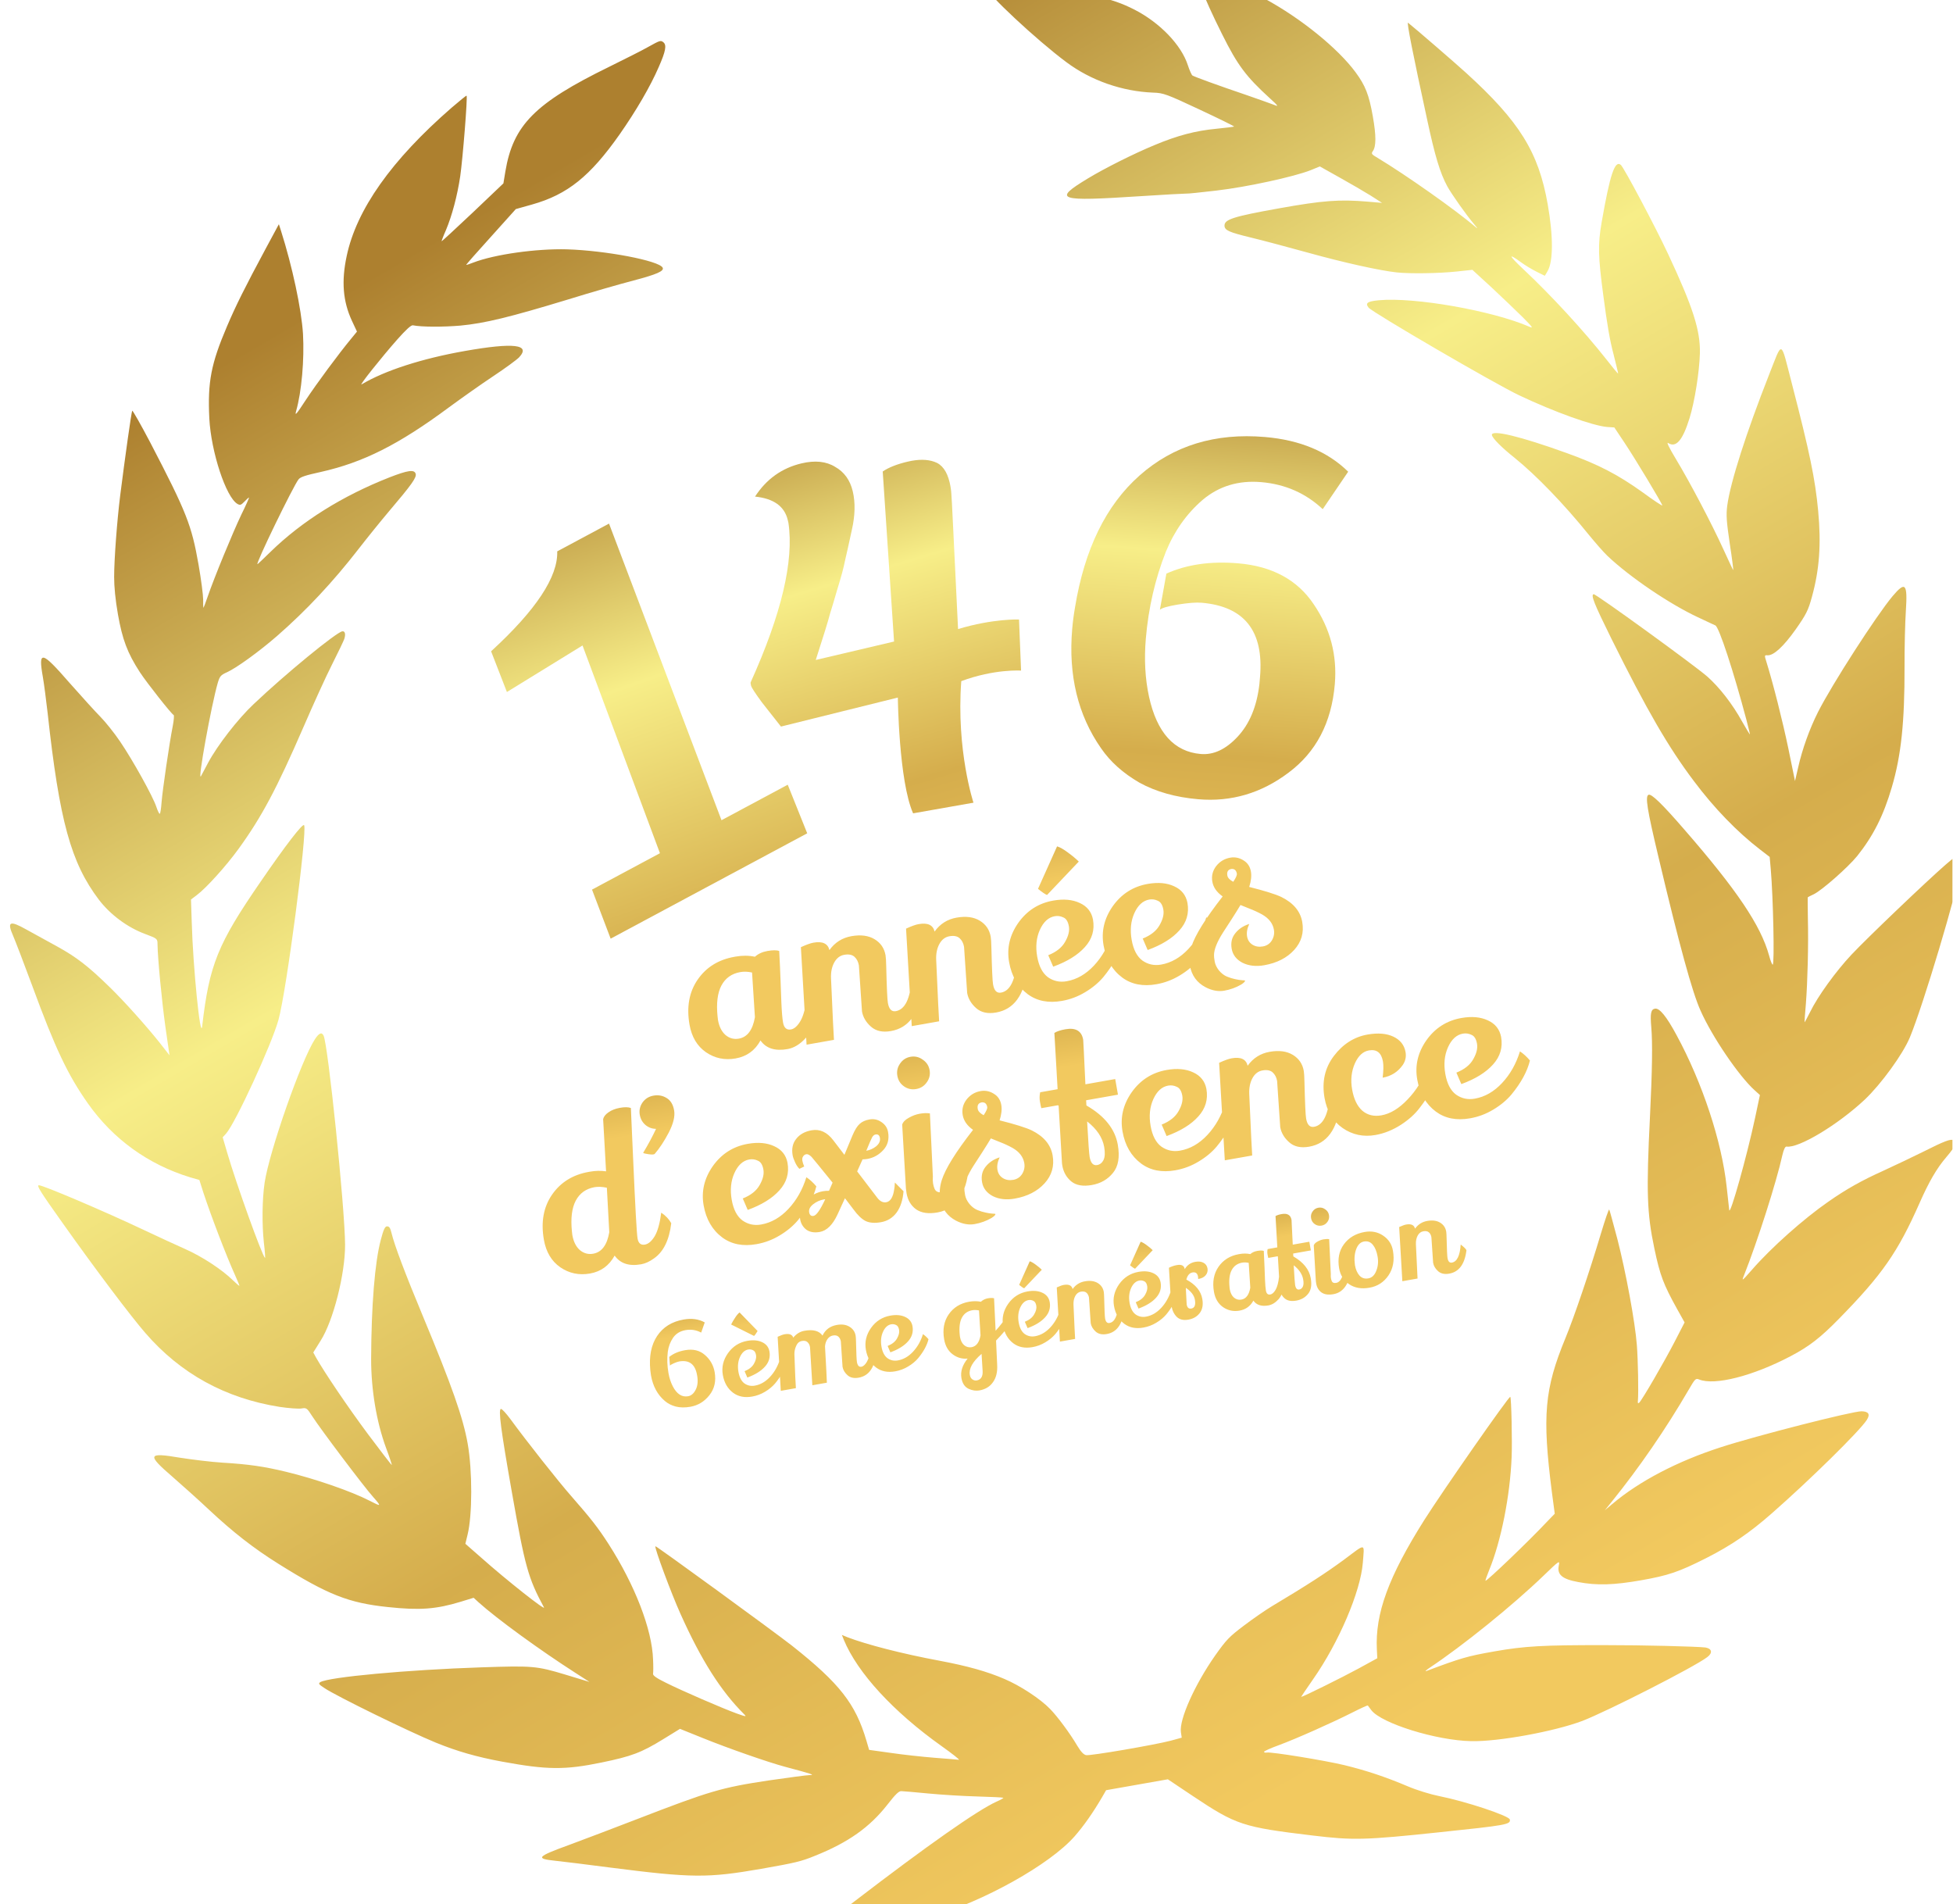 <svg width="1707" height="1664" viewBox="0 0 1707 1664" fill="none" xmlns="http://www.w3.org/2000/svg">
<g clip-path="url(#clip0_67_76)">
<g filter="url(#filter0_ii_67_76)">
<path d="M556.542 43.014C551.877 45.733 536.451 53.462 522.377 60.411C457.439 92.17 438.482 111.354 431.695 151.949L429.994 162.268L403.096 187.861C388.234 201.854 376.021 213.214 375.952 212.82C375.905 212.557 377.551 208.07 379.784 203.073C385.123 190.353 389.675 173.168 392.234 156.199C394.437 141.053 398.855 86.254 397.797 85.628C397.488 85.411 391.571 90.246 384.634 96.207C332.168 141.879 301.49 185.197 292.973 225.962C288.313 247.905 289.747 265.253 297.445 282.038L302.008 291.793L297.219 297.647C286.164 310.969 266.813 337.127 257.303 351.531C248.874 364.39 247.53 365.98 248.844 361.146C253.619 344.463 256.095 316.271 254.831 293.749C253.444 272.06 245.555 235 235.527 203.462L233.743 197.955L222.216 219.348C203.968 253.3 196.072 269.179 188.415 287.182C174.431 319.975 171.401 335.808 172.949 367.623C174.474 397.004 187.583 436.799 197.654 442.47C199.902 443.698 200.667 443.428 203.533 440.486C205.356 438.54 207.225 436.856 207.619 436.787C208.013 436.717 205.007 443.475 200.92 451.778C193.31 467.742 177.193 506.868 171.56 523.296C169.682 528.772 168.013 533.128 167.882 533.151C167.619 533.197 167.458 529.976 167.574 526.029C167.582 522.237 165.808 508.334 163.516 495.335C157.45 460.932 153.226 450.033 121.281 388.648C112.934 372.79 105.869 360.361 105.567 360.956C104.833 362.168 99.305 401.458 95.06 434.971C92.308 456.984 89.754 490.875 89.767 506.308C89.735 514.572 90.854 526.289 93.076 538.895C96.943 560.823 101.328 572.641 112.294 589.527C118.587 599.113 140.195 626.443 141.755 626.845C142.326 627.015 141.994 631.27 141.012 636.453C137.936 652.024 132.068 692.457 131.224 703.031C130.837 708.514 130.157 713.102 129.632 713.195C129.107 713.288 127.833 710.669 126.682 707.216C123.725 698.125 105.888 666.069 94.93 649.994C89.617 642.13 81.833 632.536 77.717 628.388C73.6 624.24 61.507 610.938 50.85 598.872C26.23 570.584 23.288 570.02 27.478 593.786C28.497 599.564 30.295 613.598 31.606 624.875C41.966 719.717 52.017 755.989 76.389 788.247C86.421 801.371 101.388 812.542 117.027 818.314C127.609 822.27 127.632 822.401 127.677 827.267C127.861 839.826 131.432 876.97 134.58 899.432L138.145 924.256L129.581 913.311C118.268 899.059 98.197 876.603 85.632 864.467C67.313 846.576 56.802 838.411 40.012 829.186C30.868 824.164 18.727 817.505 13.174 814.422C-1.701 806.078 -4.057 807.306 1.587 820.121C3.425 824.4 10.93 843.927 18.172 863.5C38.239 918.179 49.242 941.422 66.926 966.465C88.942 997.649 119.641 1019.72 156.134 1030.89L164.267 1033.24L167.633 1043.89C174.651 1065.26 187.661 1099.11 195.452 1116.42C197.668 1121.31 199.351 1125.49 199.243 1125.64C199.027 1125.95 196.463 1123.69 193.52 1120.83C184.029 1111.53 166.583 1100.12 152.186 1093.73C144.548 1090.33 128.345 1082.9 116.08 1077.08C81.07 1060.5 26.621 1037.34 23.863 1037.83C21.894 1038.17 25.631 1044.01 44.535 1070.6C73.37 1111.28 104.291 1152.27 117.033 1166.94C147.815 1202.54 187.08 1224.05 234.433 1231.54C242.358 1232.71 251.001 1233.36 253.496 1232.92C257.829 1232.15 258.292 1232.48 262.964 1239.78C270.061 1250.84 307.885 1301.04 316.148 1310.28C323.592 1318.71 323.353 1318.89 313.22 1313.64C296.986 1305.26 265.559 1294.42 239.963 1288.24C220.871 1283.62 207.393 1281.66 184.539 1280.28C174.822 1279.69 158.077 1277.63 147.496 1275.98C118.888 1271.14 118.161 1273.16 140.99 1292.83C149.478 1300.27 163.935 1313.15 172.87 1321.6C193.945 1341.3 211.832 1355.21 233.441 1368.73C276.66 1395.77 294.701 1402.88 328.91 1406.46C357.062 1409.48 371.213 1408.34 392.547 1401.87L403.978 1398.36L408.18 1402.23C424.274 1416.72 461.398 1443.75 493.001 1464.04L505.219 1471.9L483.478 1465.31C459.033 1457.98 455.457 1457.66 410.906 1459.15C345.624 1461.32 277.422 1467.66 269.945 1472.09C268.137 1473.36 268.516 1473.97 273.567 1477.28C284.464 1484.56 347.578 1515.4 370.926 1524.96C389.454 1532.52 406.709 1537.47 428.821 1541.56C468.281 1548.82 483.736 1548.94 515.745 1542.34C542.13 1536.88 550.518 1533.78 570.177 1521.64L584.344 1512.92L604.455 1521.02C626.328 1529.89 661.385 1542.12 676.021 1546.03C699.886 1552.39 702.613 1553.26 697.615 1553.33C695.051 1553.38 679.047 1555.52 662.147 1557.96C620.206 1564.27 610.566 1567.19 546.046 1592.1C526.913 1599.54 500.504 1609.48 487.419 1614.36C459.303 1624.59 457.72 1626.36 475.098 1628.17C481.022 1628.75 503.034 1631.51 523.819 1634.2C595.015 1643.31 608.563 1643.36 655.2 1635.27C685.138 1629.99 690.213 1628.83 702.332 1623.85C731.422 1612.22 750.193 1598.89 765.658 1579.11C772.503 1570.32 775.608 1567.2 777.802 1567.35C779.292 1567.36 790.021 1568.31 801.452 1569.41C812.883 1570.51 832.184 1571.71 844.288 1572.01C856.259 1572.34 866.501 1572.83 866.964 1573.16C867.273 1573.37 864.701 1574.91 861.055 1576.5C844.379 1584.04 800.889 1614.59 737.316 1663.31C701.296 1690.91 690.489 1700.27 692.976 1701.32C697.51 1703.22 764.67 1688.67 802.773 1677.49C849.774 1663.79 907.583 1631.52 929.229 1606.86C937.232 1597.73 945.236 1586.3 953.046 1573.01L956.778 1566.53L983.696 1561.78L1010.75 1557.01L1032.69 1571.69C1070.59 1596.96 1076.2 1598.81 1137.47 1606.15C1172.61 1610.38 1182.86 1610.2 1248.12 1603.29C1306.75 1597.15 1310.42 1596.51 1309.66 1592.17C1309.08 1588.89 1270.97 1576.25 1247.82 1571.66C1240.53 1570.24 1228.22 1566.46 1220.61 1563.2C1200.71 1554.79 1184.46 1549.4 1165.21 1544.67C1147.68 1540.45 1101.27 1532.93 1097.33 1533.62C1096.02 1533.85 1094.9 1533.64 1094.78 1532.99C1094.69 1532.46 1100.45 1529.82 1107.71 1527.19C1123.08 1521.5 1154.35 1507.59 1172.37 1498.46C1179.33 1494.93 1185.22 1492.26 1185.53 1492.48C1185.71 1492.72 1187.1 1494.5 1188.55 1496.55C1197.36 1508.13 1245.35 1523.09 1275.92 1523.66C1299.7 1524.2 1348.61 1515.17 1372.99 1506C1394.92 1497.53 1471.08 1458.78 1482.29 1450.17C1487.19 1446.46 1486.25 1442.7 1480.55 1441.81C1473.35 1440.92 1425.75 1439.7 1392.45 1439.75C1338.28 1439.69 1322.59 1440.56 1295.94 1445.26C1272.43 1449.4 1266.77 1451.08 1236.93 1462.29C1235.03 1463.04 1236.29 1461.73 1239.56 1459.53C1268.4 1440.36 1312.03 1405.19 1339.33 1378.85C1352.87 1365.76 1353.37 1365.54 1352.51 1369.89C1350.7 1378.06 1355.19 1382.01 1369.46 1384.63C1385.71 1387.73 1400.66 1387.26 1424.42 1383.07C1448.19 1378.88 1457.39 1375.76 1481.26 1363.7C1503.01 1352.69 1519.33 1341.56 1538.78 1324.45C1571.27 1295.98 1615.36 1252.73 1621.63 1242.96C1624.82 1238.06 1623.29 1235.49 1617.04 1235.38C1609.04 1235.3 1524.82 1256.78 1493.96 1266.83C1456.18 1279.04 1422.82 1296.43 1399.14 1316.45L1392.66 1321.92L1398.77 1314.34C1422.89 1284.5 1446.05 1250.77 1466 1216.52C1471.61 1206.86 1472.07 1206.38 1475.13 1207.6C1488.68 1213.06 1521.99 1204.61 1554.95 1187.29C1571.31 1178.72 1581.19 1171.02 1597.36 1154.5C1635.23 1115.87 1648.83 1096.27 1667.89 1053.11C1675.92 1034.91 1682.87 1022.85 1691.3 1013.1C1699.15 1003.87 1700.89 999.905 1697.65 998.444C1694.86 997.177 1689.53 999.2 1670.5 1008.78C1661.67 1013.18 1646.17 1020.52 1636.15 1025.13C1617.47 1033.57 1603.9 1041.11 1588.11 1052.15C1566.4 1067.21 1538.31 1092.2 1521.53 1111.41C1512.4 1121.82 1512.16 1122 1514.32 1116.61C1525.86 1087.63 1542.71 1034.97 1547.82 1011.73C1548.95 1006.66 1550.35 1003.84 1551.47 1004.05C1561.92 1005.72 1596.21 985.192 1620.03 962.85C1634.17 949.39 1653.15 923.432 1659.33 908.534C1671.01 880.344 1700.57 781.576 1704.72 756.745C1706.63 745.306 1704.64 745.522 1690.42 757.778C1673.87 772.203 1622.99 820.71 1608.27 836.302C1594.71 850.743 1578.8 872.638 1572.05 886.556C1569.45 891.753 1567.29 895.653 1567.24 895.391C1567.17 894.997 1567.65 887.737 1568.43 879.071C1569.89 859.723 1570.74 828.434 1570.16 804.436C1570.02 794.441 1569.92 786.2 1570.06 786.177C1570.16 786.022 1572.52 784.795 1575.4 783.474C1582.62 779.899 1605.12 760.091 1613.25 750.128C1627.23 732.636 1636.27 714.795 1643.53 689.956C1651.67 662.391 1654.77 633.142 1654.64 584.829C1654.57 567.513 1655.15 545.477 1655.79 536.023C1657.36 511.917 1655.47 509.677 1644.16 523.045C1629.74 540.345 1591.26 600.067 1579.01 624.295C1571.59 639.008 1565.25 656.779 1561.75 672.288L1558.91 684.569L1553.1 656.214C1547.91 631.404 1539.87 599.651 1533.91 580.394C1532.1 574.756 1532.18 574.47 1534.79 574.687C1540.15 575.097 1548.88 567.058 1559.61 551.897C1568.7 538.923 1570.51 535.354 1573.71 523.553C1580.24 499.927 1581.87 477.706 1579.16 448.532C1576.51 420.433 1571.85 397.832 1556.13 337.106C1546.01 298.138 1548.32 298.949 1536.05 329.951C1516.42 379.851 1502.51 423.056 1499.68 443.864C1498.66 451.897 1498.97 457.527 1501.87 477.053C1503.88 489.968 1505.18 500.434 1504.88 500.217C1504.57 500.001 1500.83 491.86 1496.44 482.343C1486.48 460.406 1467.31 423.847 1454.88 403.292C1448.56 392.764 1446.39 388.137 1448.07 389.195C1454.92 393.537 1460.67 386.973 1466.72 367.494C1471.2 353.028 1475.32 327.254 1475.78 310.656C1476.21 290.814 1469.82 270.685 1448.07 224.153C1436.98 200.386 1409.42 148.517 1406.7 146.153C1401.44 141.665 1397.2 154.462 1389.86 196.51C1386.59 215.633 1386.73 225.628 1391.42 260.679C1394.59 284.762 1397.05 299.492 1400.21 311.256C1402.51 320.463 1404.4 328.117 1404.31 328.403C1404.1 328.712 1399.62 323.274 1394.36 316.484C1374.3 291.047 1345.67 259.947 1321.34 237.158C1308.51 225.069 1307.68 222.643 1319.49 231.257C1322.91 233.768 1328.97 237.437 1332.98 239.438L1340.25 243.031L1342.64 238.953C1347.65 230.488 1347.68 208.414 1342.75 180.445C1334.72 134.882 1318.09 108.163 1271.48 65.745C1262.29 57.348 1225.71 25.752 1220.7 21.897C1219.29 20.793 1225.1 49.959 1237.36 106.421C1244.26 138.646 1248.74 153.291 1254.96 164.785C1258.76 171.698 1271.58 189.882 1278.4 197.884C1280.95 200.82 1281.86 202.148 1280.45 201.044C1263.03 185.972 1218.22 154.476 1193.99 139.929C1188.85 136.908 1188.34 136.321 1189.86 134.158C1192.91 129.965 1192.86 120.495 1189.92 103.819C1186.57 84.78 1183.4 76.808 1174.85 65.183C1159.38 44.218 1127.15 18.084 1095.71 1.018C1077 -9.087 1041.15 -24.293 1037.34 -23.621C1033.4 -22.927 1040.92 -2.589 1058.27 32.124C1071.68 59.005 1079.11 68.931 1099.77 87.764C1107.02 94.338 1107.75 95.428 1104.23 93.882C1101.9 92.94 1090.92 89.053 1079.82 85.19C1054.61 76.636 1034.07 69.156 1032.24 67.99C1031.47 67.449 1029.68 63.432 1028.21 58.953C1022.52 41.272 1003.79 21.829 981.61 10.441C960.773 -0.237 942.236 -4.008 875.396 -11.448C854.132 -13.791 850.518 -13.56 851.189 -9.752C852.208 -3.975 895.818 36.805 921.999 56.288C943.523 72.396 970.926 81.915 998.052 82.954C1006.76 83.179 1009.95 84.377 1038.28 97.658C1055.1 105.523 1068.89 112.299 1068.67 112.608C1068.43 112.785 1061.43 113.75 1053.17 114.529C1034.93 116.256 1019.27 120.371 999.096 128.802C980.797 136.362 955.554 149.071 940.993 157.867C909.802 176.77 913.98 178.2 987.064 173.437C1007.68 172.103 1025.51 171.125 1026.61 171.202C1027.73 171.411 1039.69 170.115 1053.09 168.564C1080.15 165.417 1121.08 156.44 1135.39 150.803L1143.6 147.46L1160.87 157.14C1170.33 162.378 1182.56 169.563 1188.03 172.932L1197.95 179.305L1185.58 178.238C1160.7 176.125 1146.27 177.182 1107.42 184.166C1068.18 191.22 1060.1 193.729 1060.26 199.252C1060.43 203.284 1064.1 204.937 1083.48 209.644C1093.24 211.985 1115.54 217.936 1133.19 222.812C1164.8 231.591 1195.79 238.446 1210.97 240.101C1222.56 241.307 1247.68 240.94 1263.1 239.305L1276.91 237.816L1293.87 253.374C1303.12 262.034 1315.33 273.691 1320.9 279.206C1329.64 288.09 1330.51 289.156 1326.7 287.526C1294.3 273.472 1226.26 261.506 1195.22 264.406C1185.1 265.377 1183.06 266.821 1186.21 270.869C1189.67 275.133 1296.66 337.502 1317.77 347.453C1348.07 361.878 1382.47 374.225 1394.82 375.162L1400.98 375.564L1409.63 388.526C1418.44 401.596 1442.55 441.616 1442.92 443.717C1443.04 444.374 1435.23 439.252 1425.74 432.26C1403.89 416.617 1387.06 407.94 1359.59 398.027C1318.81 383.284 1293.08 377.125 1293.99 382.246C1294.47 385.003 1302.55 393.192 1313.88 402.16C1332.83 417.503 1357 442.485 1379 469.745C1384.53 476.489 1391.66 484.708 1395.07 487.898C1414.58 506.392 1449.32 529.915 1473.96 541.412C1481.2 544.873 1488.12 547.987 1489.31 548.589C1492.54 550.05 1505.18 588.709 1516.45 631.13C1518.18 637.865 1519.59 643.573 1519.51 643.859C1519.4 644.013 1516.37 639.131 1512.83 632.852C1504.26 617.302 1492.88 602.656 1482.14 593.178C1470.93 583.375 1384.92 520.962 1382.95 521.31C1380.19 521.796 1383.34 529.636 1398.29 559.9C1429.37 622.521 1448.24 655.072 1470.5 684.587C1488.22 708.271 1508.4 729.082 1528.45 744.501L1536.76 750.89L1537.73 761.819C1539.82 785.956 1541.12 844.758 1539.41 845.059C1538.89 845.151 1537.45 841.614 1536.25 837.087C1529.05 810.872 1508.13 779.765 1461.95 726.712C1442.74 704.511 1433.45 695.589 1430.92 696.577C1427.75 697.812 1429.66 709.39 1439.56 750.969C1457.61 827.259 1469.08 869.24 1476.37 885.283C1486.5 908.139 1510.06 942.707 1523.72 954.92L1528.23 958.999L1523.95 979.25C1516.98 1011.89 1502.28 1064.44 1501.42 1059.58C1501.28 1058.79 1500.34 1049.62 1499.17 1039.13C1494.92 999.667 1478.02 948.356 1455.36 906.59C1446.5 890.145 1440.47 882.814 1436.53 883.509C1432.98 884.134 1432.23 887.517 1433.28 899.651C1434.48 913.384 1434.12 937.413 1432.15 977.7C1428.87 1043.54 1429.44 1062.12 1436 1093.19C1440.93 1116.55 1443.79 1124.31 1456.07 1146.38L1462.4 1157.71L1453.73 1174.54C1444.75 1191.97 1425.12 1225.76 1422.66 1227.95C1421.6 1228.81 1421.35 1228.18 1421.61 1225.83C1422.21 1219.23 1421.73 1191.15 1420.68 1177.53C1419.15 1157.35 1410.98 1113.3 1403.67 1084.94C1400.08 1071.49 1396.93 1059.73 1396.55 1059.12C1396.15 1058.38 1392.95 1067.88 1389.27 1080.03C1379.32 1113.47 1365.67 1153.52 1358.36 1171.19C1339.86 1216.01 1337.85 1239.11 1346.43 1306.24L1348.91 1324.9L1341.81 1332.24C1326.31 1348.78 1290.4 1383.14 1288.43 1383.49C1288.04 1383.56 1289.47 1379.38 1291.55 1374.27C1301.98 1349.01 1309.88 1309.3 1311.22 1275.49C1311.82 1261.98 1310.98 1223.41 1310.05 1222.76C1308.95 1221.87 1251.02 1304.92 1234.71 1330.68C1203.61 1380.03 1191.81 1412.17 1193.44 1443.7L1193.82 1451.21L1177.03 1460.4C1163.44 1467.81 1129.45 1484.63 1127.35 1485C1127.08 1485.05 1131.69 1478.14 1137.64 1469.65C1160.13 1437.52 1179.12 1393.15 1181.16 1367.88C1182.48 1350.04 1184.44 1350.38 1164.45 1365.27C1148.62 1376.86 1133.57 1386.7 1101.48 1405.89C1096.1 1409.14 1085.23 1416.61 1077.35 1422.6C1064.44 1432.33 1061.92 1434.94 1052.06 1448.86C1034.11 1474.5 1020.62 1504.77 1022.15 1515.74L1022.88 1520.62L1013.32 1523.25C998.824 1527.03 942.972 1536.6 939.326 1535.89C937.086 1535.47 934.739 1532.91 931.488 1527.53C925.295 1516.97 914.283 1502.13 907.842 1495.55C899.231 1486.64 881.63 1475.12 867.875 1469.29C852.93 1462.85 835.83 1458.01 811.323 1453.4C778.429 1447.29 747.071 1439.14 730.659 1432.83L725.84 1430.83L727.546 1435.14C739.545 1464.02 770.706 1497.93 812.966 1527.98C822.411 1534.71 829.169 1540.02 828.072 1539.94C826.821 1539.75 817.213 1539.01 806.639 1538.17C796.065 1537.32 778.949 1535.47 768.522 1533.92L749.646 1531.29L747.268 1523.18C737.826 1491.14 723.98 1473.27 682.284 1440.27C667.355 1428.55 563.265 1352.68 562.832 1353.3C561.836 1354.55 576.768 1394.7 584.759 1412.39C602.851 1452.79 620.094 1479.94 640.451 1500.18C642.753 1502.48 641.918 1502.36 633.824 1499.45C621.529 1494.99 586.357 1479.8 571.953 1472.59C563.65 1468.5 560.407 1466.23 560.808 1464.67C561.017 1463.55 561.095 1457.85 560.802 1452.35C559.964 1426.1 545.001 1387.31 521.865 1351.31C512.545 1336.84 506.444 1329.12 489.315 1309.53C478.149 1296.88 450.085 1261.34 436.162 1242.27C432.432 1237.24 428.733 1233.16 427.814 1233.32C425.45 1233.73 427.788 1251.6 437.281 1305.44C448.881 1371.22 451.559 1381.04 465.435 1406.75C467.42 1410.33 432.991 1383.23 410.51 1363.23L396.74 1351.17L398.703 1343.11C402.884 1326.12 402.959 1287.39 398.791 1263.75C394.786 1241.04 384.988 1213.11 359.647 1152.32C344.151 1115.12 334.754 1090.24 332.199 1079.59C331.149 1075.17 330.215 1073.71 328.33 1073.77C326.554 1073.68 325.155 1076.5 322.829 1085.57C317.598 1105.04 314.557 1143.08 314.38 1189.69C314.369 1216.5 319.061 1244.64 327.384 1267.27C330.419 1275.27 332.565 1282.07 332.48 1282.35C332.24 1282.53 322.943 1270.49 311.776 1255.54C293.86 1231.48 273.875 1201.84 266.231 1188.43L263.821 1183.98L270.257 1173.64C281.296 1156.39 291.76 1115.15 291.609 1089.72C291.413 1057.13 276.68 914.451 272.796 907.013C271.144 903.784 268.873 904.726 265.242 910.24C253.206 928.745 225.389 1008.25 221.284 1035.65C219.119 1050.24 218.908 1072.08 220.636 1088.02C221.561 1095.57 221.947 1101.6 221.638 1101.38C219.143 1099.52 196.861 1037.65 188.709 1009.84L184.632 995.94L187.583 992.712C195.826 983.406 227.364 915.024 233.407 893.243C240.447 867.902 258.671 728.622 255.814 723.168C254.656 721.206 239.453 740.946 218.023 772.209C180.176 827.082 172.936 845.146 166.711 898.911C165.165 911.64 158.686 847.253 157.594 808.047L156.925 788.127L161.822 784.42C170.204 778.204 187.755 758.727 198.532 743.829C218.679 716.042 231.906 691.235 255.486 636.847C263.661 617.941 274.678 593.659 280.102 582.954C285.525 572.25 290.362 562.055 290.895 560.472C292.325 556.293 291.529 553.319 289.166 553.736C283.782 554.686 239.535 590.919 211.703 617.354C197.883 630.351 180.015 653.404 171.872 668.65C169.438 673.276 166.572 678.52 165.668 680.304C162.369 686.166 174.582 618.755 180.378 598.643C182.101 593.059 182.858 591.977 188.381 589.514C196.414 585.932 216.598 571.406 232.318 557.667C257.779 535.442 281.023 510.629 303.527 481.613C310.804 472.207 322.809 457.363 330.202 448.613C349.823 425.522 354.389 419.166 353.285 415.976C352.065 412.129 346.396 412.994 330.43 419.193C289.283 435.385 253.912 457.462 226.304 484.399C220.418 490.175 215.311 495.002 215.049 495.048C212.948 495.419 246.432 426.558 250.983 420.882C252.651 418.827 257.131 417.36 270.038 414.543C307.554 406.168 338.513 390.555 382.574 357.874C393.481 349.858 410.815 337.595 421.119 330.769C431.424 323.942 441.613 316.459 443.675 314.336C454.266 302.991 439.058 301.205 396.252 308.752C358.829 315.351 326.419 325.805 306.08 337.92C303.377 339.48 323.223 314.589 337.213 298.719C344.891 290.054 349.325 286.022 350.862 286.293C358.308 287.823 377.401 287.841 392.339 286.561C413.78 284.541 435.454 279.23 486.472 263.735C506.624 257.474 532.4 250.086 543.793 247.129C564.107 241.787 570.765 238.853 569.159 235.887C565.924 229.823 519.543 220.942 485.513 219.903C458.85 219.188 422.378 224.265 403.616 231.5C400.449 232.735 397.761 233.616 397.475 233.531C397.297 233.291 406.992 222.24 419.012 209.018L440.859 184.722L455.048 180.731C486.006 172.023 505.804 156.076 531.568 119.446C546.061 98.748 558.53 77.324 565.739 60.618C571.835 46.817 572.793 41.503 569.92 39.031C567.534 37.015 566.9 37.262 556.542 43.014Z" fill="url(#paint0_linear_67_76)"/>
</g>
<path d="M688.322 916.84C677.45 918.757 669.574 916.246 664.695 909.308C659.904 918.073 652.664 923.31 642.973 925.019C633.401 926.707 624.733 924.884 616.969 919.551C609.323 914.198 604.562 906.203 602.687 895.567C599.957 880.086 602.33 866.934 609.804 856.112C617.278 845.289 627.988 838.649 641.933 836.19C642.287 836.127 642.642 836.065 642.996 836.002C648.905 834.961 654.518 835.006 659.836 836.14C662.672 833.569 666.336 831.887 670.827 831.095C675.436 830.282 678.849 830.29 681.066 831.117C681.545 840.05 681.943 848.875 682.262 857.592C682.559 866.191 682.784 872.305 682.937 875.933C683.29 884.157 683.78 890.041 684.405 893.587C685.238 898.314 687.546 900.344 691.327 899.677C694.282 899.156 697.07 896.654 699.691 892.171C702.292 887.569 704.082 880.795 705.064 871.849C709.033 874.317 712.001 877.328 713.967 880.88C712.52 892.711 709.307 901.442 704.329 907.072C699.33 912.584 693.995 915.84 688.322 916.84ZM647.03 849.548C639.466 850.881 633.95 854.839 630.48 861.422C627.108 867.865 626.008 876.833 627.181 888.324C627.251 889.408 627.369 890.423 627.535 891.368C628.557 897.159 630.728 901.528 634.051 904.476C637.491 907.403 641.398 908.481 645.77 907.71C653.215 906.397 657.901 900.149 659.829 888.964L657.332 849.925C653.654 849.111 650.22 848.985 647.03 849.548ZM753.418 883.977L750.702 843.696C750.139 840.506 748.843 837.993 746.814 836.157C744.784 834.322 741.819 833.748 737.919 834.435C734.138 835.102 731.19 837.389 729.076 841.295C727.06 845.063 726.145 849.55 726.332 854.756C727.787 887.887 728.647 905.891 728.91 908.769L704.98 912.989L700.007 827.778C704.742 825.602 708.409 824.286 711.009 823.827C718.926 822.431 723.573 824.597 724.949 830.325C729.739 823.632 736.152 819.576 744.188 818.16C752.343 816.722 759.078 817.605 764.396 820.811C769.713 824.016 772.914 828.691 773.997 834.837C774.289 836.491 774.487 839.685 774.59 844.419C775.04 862.861 775.525 873.56 776.046 876.514C777.004 881.95 779.315 884.345 782.979 883.699C791.015 882.282 795.621 872.819 796.798 855.308C801.567 858.854 804.583 861.795 805.848 864.131C803.252 886.034 794.214 898.351 778.732 901.081C771.405 902.373 765.573 901.086 761.236 897.22C756.899 893.355 754.293 888.94 753.418 883.977ZM845.339 867.768L842.624 827.488C842.061 824.297 840.765 821.784 838.735 819.949C836.706 818.113 833.741 817.539 829.841 818.227C826.06 818.894 823.112 821.18 820.998 825.087C818.982 828.854 818.067 833.341 818.254 838.548C819.709 871.679 820.569 889.683 820.832 892.561L796.901 896.78L791.929 811.569C796.663 809.394 800.33 808.077 802.93 807.619C810.848 806.223 815.495 808.389 816.87 814.117C821.661 807.423 828.074 803.368 836.11 801.951C844.264 800.513 851 801.397 856.318 804.603C861.635 807.808 864.835 812.483 865.919 818.628C866.211 820.283 866.408 823.477 866.512 828.211C866.961 846.653 867.446 857.351 867.967 860.306C868.926 865.742 871.237 868.137 874.9 867.491C882.936 866.074 887.543 856.61 888.72 839.1C893.488 842.646 896.505 845.587 897.77 847.923C895.174 869.826 886.135 882.143 870.654 884.872C863.327 886.164 857.495 884.878 853.158 881.012C848.821 877.146 846.215 872.732 845.339 867.768ZM907.262 776.794L923.93 739.675C926.502 740.44 929.686 742.255 933.481 745.12C937.255 747.866 940.397 750.48 942.906 752.962L915.155 782.165C913.591 781.587 910.96 779.797 907.262 776.794ZM916.211 834.801C923.267 831.973 928.183 828.06 930.957 823.062C933.849 818.043 934.941 813.525 934.233 809.507C933.504 805.371 931.891 802.792 929.396 801.77C926.998 800.608 924.499 800.257 921.899 800.715C916.344 801.695 911.992 805.691 908.842 812.705C905.79 819.579 905.024 827.33 906.545 835.957C908.045 844.466 911.18 850.493 915.948 854.039C920.813 857.446 926.26 858.618 932.287 857.555C941.15 855.992 949.117 851.419 956.188 843.836C963.258 836.253 968.459 827.05 971.79 816.227C974.828 818.251 977.733 820.907 980.506 824.195C978.169 833.746 972.788 843.651 964.361 853.91C960.127 858.921 954.812 863.331 948.416 867.14C942.138 870.928 935.395 873.457 928.186 874.728C916.369 876.812 906.397 874.854 898.272 868.853C889.57 862.346 884.145 853.006 881.999 840.833C879.853 828.661 882.527 817.223 890.022 806.519C897.636 795.794 907.824 789.306 920.587 787.056C929.686 785.451 937.427 786.158 943.808 789.176C950.168 792.075 954.001 796.883 955.307 803.598C956.911 812.698 954.55 820.73 948.224 827.694C942.015 834.638 932.786 840.347 920.537 844.822L916.211 834.801ZM998.785 820.241C1005.84 817.413 1010.76 813.5 1013.53 808.502C1016.42 803.483 1017.52 798.965 1016.81 794.947C1016.08 790.811 1014.46 788.232 1011.97 787.21C1009.57 786.048 1007.07 785.697 1004.47 786.155C998.918 787.135 994.566 791.131 991.416 798.145C988.364 805.019 987.598 812.77 989.119 821.397C990.619 829.906 993.754 835.933 998.522 839.479C1003.39 842.886 1008.83 844.058 1014.86 842.995C1023.72 841.432 1031.69 836.859 1038.76 829.276C1045.83 821.693 1051.03 812.49 1054.36 801.667C1057.4 803.691 1060.31 806.347 1063.08 809.635C1060.74 819.186 1055.36 829.091 1046.93 839.35C1042.7 844.361 1037.39 848.771 1030.99 852.58C1024.71 856.368 1017.97 858.897 1010.76 860.168C998.943 862.252 988.971 860.294 980.846 854.293C972.143 847.786 966.719 838.446 964.573 826.273C962.427 814.101 965.101 802.663 972.596 791.959C980.209 781.234 990.398 774.746 1003.16 772.496C1012.26 770.891 1020 771.598 1026.38 774.616C1032.74 777.515 1036.57 782.323 1037.88 789.038C1039.49 798.138 1037.12 806.17 1030.8 813.134C1024.59 820.078 1015.36 825.787 1003.11 830.262L998.785 820.241ZM1119.92 783.894C1130.47 789.102 1136.56 796.374 1138.21 805.71C1139.85 815.046 1137.51 823.196 1131.19 830.16C1124.86 837.125 1116.14 841.586 1105.03 843.545C1097.82 844.816 1091.49 844.106 1086.01 841.415C1080.64 838.585 1077.49 834.511 1076.55 829.193C1075.61 823.875 1076.64 819.368 1079.65 815.67C1082.63 811.854 1086.72 809.123 1091.91 807.476C1090.05 811.459 1089.42 815.105 1090 818.414C1090.56 821.604 1092.14 824.006 1094.74 825.619C1097.34 827.232 1100.36 827.737 1103.78 827.133C1107.21 826.528 1109.83 824.787 1111.64 821.91C1113.42 818.914 1114.03 815.762 1113.44 812.453C1112.48 807.016 1109.09 802.619 1103.26 799.261C1099.75 797.321 1096.03 795.6 1092.11 794.098C1088.17 792.478 1086.07 791.629 1085.81 791.553C1085.28 791.282 1084.75 791.069 1084.24 790.916C1082.55 793.773 1080.08 797.742 1076.83 802.823C1073.57 807.786 1070.98 811.776 1069.07 814.792C1063.73 823.168 1061.07 829.852 1061.09 834.843C1061.03 835.83 1061.23 837.682 1061.71 840.4C1062.17 843 1063.42 845.583 1065.45 848.148C1067.61 850.693 1069.93 852.476 1072.43 853.498C1074.92 854.521 1077.31 855.258 1079.58 855.71C1081.99 856.259 1084 856.576 1085.6 856.66C1087.31 856.722 1088.18 856.813 1088.2 856.931C1088.35 857.758 1087.22 858.933 1084.8 860.455C1080.27 863.082 1075.34 864.864 1070.03 865.802C1064.83 866.719 1059.41 865.724 1053.78 862.818C1046.13 858.806 1041.54 852.486 1040.02 843.859C1039.08 838.541 1039.51 833.043 1041.32 827.364C1044.54 817.292 1053.65 802.646 1068.66 783.428C1063.52 779.826 1060.51 775.544 1059.63 770.58C1058.76 765.617 1059.85 761.098 1062.91 757.025C1066.09 752.931 1070.22 750.436 1075.3 749.54C1079.91 748.728 1084.25 749.851 1088.32 752.91C1091 754.996 1092.68 757.93 1093.35 761.711C1094.01 765.493 1093.52 769.966 1091.87 775.131C1105.52 778.574 1114.87 781.495 1119.92 783.894ZM1077.92 770.645C1080.24 767.191 1081.28 764.814 1081.05 763.514C1080.53 760.559 1078.95 759.193 1076.31 759.415C1073.35 759.936 1072.17 761.851 1072.75 765.16C1073.11 767.169 1074.83 768.997 1077.92 770.645Z" fill="url(#paint1_linear_67_76)"/>
<path d="M527.167 978.074C527.64 975.919 529.18 973.942 531.787 972.142C534.491 970.203 537.853 968.879 541.871 968.171C546.007 967.441 549.184 967.49 551.401 968.318C551.845 977.744 552.506 992.554 553.386 1012.75C555.223 1054.95 556.516 1078.18 557.266 1082.43C557.995 1086.57 560.133 1088.32 563.678 1087.7C566.751 1087.16 569.608 1084.7 572.25 1080.34C574.871 1075.86 576.77 1069 577.946 1059.78C581.818 1062.39 584.737 1065.46 586.704 1069.02C584.929 1083.83 579.857 1094.11 571.486 1099.85C567.704 1102.59 563.982 1104.28 560.318 1104.92C549.8 1106.78 542.102 1104.24 537.223 1097.3C532.432 1106.06 525.251 1111.29 515.678 1112.98C506.106 1114.67 497.438 1112.84 489.674 1107.51C482.028 1102.16 477.268 1094.16 475.392 1083.53C472.662 1068.05 475.035 1054.89 482.509 1044.07C489.983 1033.25 500.693 1026.61 514.638 1024.15C514.992 1024.09 515.347 1024.02 515.701 1023.96C520.547 1023.11 525.221 1023.01 529.726 1023.68L527.167 978.074ZM519.735 1037.51C512.171 1038.84 506.655 1042.8 503.185 1049.38C499.813 1055.83 498.713 1064.79 499.886 1076.28C499.956 1077.37 500.074 1078.38 500.241 1079.33C501.262 1085.12 503.433 1089.49 506.756 1092.44C510.196 1095.36 514.103 1096.44 518.475 1095.67C525.92 1094.36 530.607 1088.11 532.534 1076.92L530.422 1038C526.252 1037.15 522.689 1036.99 519.735 1037.51ZM559.184 974.257C558.517 970.475 559.293 966.926 561.511 963.611C563.847 960.274 567.083 958.242 571.219 957.512C575.355 956.783 579.13 957.458 582.543 959.537C586.074 961.595 588.298 965.224 589.214 970.424C590.11 975.505 588.563 981.932 584.572 989.703C580.56 997.356 576.426 1003.63 572.171 1008.52C571.956 1008.68 571.493 1008.82 570.784 1008.95C570.075 1009.07 568.595 1008.97 566.342 1008.64C564.09 1008.3 562.686 1007.94 562.13 1007.55C566.559 1000.19 570.321 993.19 573.415 986.552C570.002 986.545 566.944 985.439 564.24 983.235C561.515 980.913 559.83 977.92 559.184 974.257ZM649.216 1047.39C656.272 1044.57 661.187 1040.65 663.962 1035.65C666.854 1030.64 667.946 1026.12 667.238 1022.1C666.508 1017.96 664.896 1015.38 662.4 1014.36C660.002 1013.2 657.503 1012.85 654.903 1013.31C649.349 1014.29 644.997 1018.28 641.847 1025.3C638.794 1032.17 638.029 1039.92 639.55 1048.55C641.05 1057.06 644.184 1063.09 648.953 1066.63C653.818 1070.04 659.264 1071.21 665.291 1070.15C674.155 1068.59 682.122 1064.01 689.192 1056.43C696.263 1048.85 701.464 1039.64 704.795 1028.82C707.833 1030.84 710.738 1033.5 713.511 1036.79C711.174 1046.34 705.792 1056.24 697.366 1066.5C693.132 1071.51 687.817 1075.92 681.421 1079.73C675.143 1083.52 668.4 1086.05 661.191 1087.32C649.373 1089.4 639.402 1087.45 631.277 1081.45C622.574 1074.94 617.15 1065.6 615.004 1053.43C612.857 1041.25 615.532 1029.82 623.027 1019.11C630.64 1008.39 640.828 1001.9 653.592 999.649C662.691 998.044 670.432 998.751 676.812 1001.77C683.173 1004.67 687.006 1009.48 688.312 1016.19C689.916 1025.29 687.555 1033.32 681.228 1040.29C675.02 1047.23 665.791 1052.94 653.542 1057.41L649.216 1047.39ZM789.722 1041.08C789.123 1048.74 787.11 1054.94 783.682 1059.69C780.233 1064.32 775.673 1067.13 770 1068.13C764.446 1069.11 759.935 1068.75 756.466 1067.05C753.116 1065.32 749.672 1062.03 746.134 1057.17L738.524 1047.18L732.057 1061.3C727.822 1070.45 722.632 1075.57 716.487 1076.66C711.76 1077.49 707.867 1076.84 704.809 1074.69C701.848 1072.41 700.034 1069.38 699.367 1065.6C698.242 1059.22 699.849 1053.82 704.187 1049.4C708.623 1044.84 713.677 1042.06 719.349 1041.06C721.004 1040.77 722.748 1040.64 724.584 1040.68L727.713 1033.55C716.495 1019.69 710.358 1012.18 709.302 1011.03C707.529 1009.27 705.993 1008.5 704.693 1008.73C703.511 1008.94 702.59 1009.59 701.93 1010.68C701.248 1011.66 701.043 1012.91 701.314 1014.45C701.585 1015.98 702.123 1017.65 702.929 1019.46L698.717 1021.48C697.403 1020.25 696.162 1018.4 694.995 1015.93C693.807 1013.33 693.077 1011.27 692.806 1009.73C691.785 1003.94 692.825 999.128 695.926 995.291C699.006 991.336 703.5 988.838 709.409 987.796C716.618 986.525 722.919 989.435 728.312 996.526L738.049 1009.25L745.111 992.285C747.176 987.412 749.265 984.058 751.379 982.223C753.472 980.27 756.35 978.971 760.013 978.325C763.795 977.658 767.284 978.444 770.482 980.683C773.658 982.803 775.569 985.695 776.215 989.359C777.32 995.622 775.929 1000.86 772.042 1005.08C768.156 1009.3 763.495 1011.89 758.058 1012.85C756.995 1013.04 755.615 1013.16 753.919 1013.21L749.194 1023.73C759.981 1037.92 765.923 1045.7 767.021 1047.09C769.356 1049.97 771.883 1051.17 774.601 1050.69C778.265 1050.05 780.587 1046.28 781.568 1039.41L781.902 1037.16C781.958 1036.78 782.045 1035.55 782.163 1033.46L789.722 1041.08ZM765.256 991.474C764.074 991.682 763.066 992.53 762.232 994.018C761.495 995.366 759.805 999.259 757.163 1005.7C760.354 1005.13 763.232 1003.83 765.797 1001.8C768.341 999.642 769.454 997.314 769.135 994.811C768.794 992.191 767.502 991.078 765.256 991.474ZM719.89 1048.27C716.581 1048.86 713.536 1050.25 710.756 1052.44C707.975 1054.64 706.803 1056.98 707.241 1059.46C707.678 1061.94 708.961 1063 711.088 1062.62C713.57 1062.18 716.976 1057.32 721.308 1048.02L719.89 1048.27ZM786.651 929.579C788.869 926.263 791.928 924.261 795.828 923.574C799.728 922.886 803.287 923.721 806.505 926.078C809.82 928.296 811.822 931.355 812.509 935.255C813.197 939.154 812.362 942.713 810.005 945.932C807.767 949.129 804.697 951.071 800.798 951.759C796.898 952.447 793.349 951.671 790.152 949.432C786.954 947.193 785.012 944.124 784.324 940.224C783.637 936.324 784.412 932.776 786.651 929.579ZM788.541 982.799C789.348 980.463 791.312 978.472 794.433 976.825C797.534 975.06 800.68 973.896 803.87 973.333C807.179 972.75 810.148 972.653 812.775 973.042C814.439 1009.43 815.301 1027.8 815.364 1028.15C815.19 1030.62 815.249 1032.68 815.54 1034.33C815.811 1035.87 816.169 1037.21 816.614 1038.35C817.628 1041.34 820.026 1042.5 823.808 1041.83C827.708 1041.14 830.816 1038.04 833.131 1032.51C835.544 1026.85 837.015 1020.68 837.544 1014C838.455 1014.33 840.005 1015.52 842.194 1017.57C844.384 1019.62 845.76 1021.21 846.323 1022.33C845.626 1032.2 842.952 1040.53 838.301 1047.32C833.65 1054.11 827.365 1058.2 819.447 1059.6C811.529 1061 805.277 1060.09 800.689 1056.87C796.22 1053.64 793.443 1048.95 792.36 1042.81C792.13 1041.51 791.95 1040.14 791.818 1038.7L788.541 982.799ZM901.743 987.879C912.288 993.087 918.383 1000.36 920.03 1009.69C921.676 1019.03 919.335 1027.18 913.009 1034.15C906.682 1041.11 897.964 1045.57 886.856 1047.53C879.647 1048.8 873.307 1048.09 867.837 1045.4C862.464 1042.57 859.308 1038.5 858.371 1033.18C857.433 1027.86 858.466 1023.35 861.469 1019.65C864.452 1015.84 868.54 1013.11 873.733 1011.46C871.876 1015.44 871.24 1019.09 871.823 1022.4C872.386 1025.59 873.967 1027.99 876.566 1029.6C879.166 1031.22 882.179 1031.72 885.607 1031.12C889.034 1030.51 891.651 1028.77 893.459 1025.89C895.246 1022.9 895.848 1019.75 895.264 1016.44C894.306 1011 890.91 1006.6 885.079 1003.25C881.568 1001.31 877.853 999.585 873.933 998.083C869.992 996.463 867.892 995.614 867.635 995.538C867.1 995.267 866.575 995.055 866.061 994.902C864.371 997.758 861.903 1001.73 858.656 1006.81C855.388 1011.77 852.802 1015.76 850.896 1018.78C845.55 1027.15 842.89 1033.84 842.917 1038.83C842.847 1039.81 843.052 1041.67 843.531 1044.39C843.99 1046.99 845.237 1049.57 847.274 1052.13C849.428 1054.68 851.753 1056.46 854.249 1057.48C856.744 1058.51 859.128 1059.24 861.401 1059.7C863.813 1060.24 865.819 1060.56 867.418 1060.64C869.135 1060.71 870.003 1060.8 870.024 1060.92C870.17 1061.74 869.037 1062.92 866.625 1064.44C862.092 1067.07 857.167 1068.85 851.849 1069.79C846.649 1070.7 841.234 1069.71 835.604 1066.8C827.951 1062.79 823.364 1056.47 821.842 1047.84C820.905 1042.53 821.336 1037.03 823.138 1031.35C826.358 1021.28 835.473 1006.63 850.484 987.413C845.34 983.811 842.331 979.529 841.456 974.565C840.58 969.602 841.672 965.084 844.732 961.01C847.909 956.917 852.038 954.422 857.12 953.526C861.729 952.713 866.07 953.836 870.143 956.895C872.826 958.981 874.501 961.915 875.168 965.697C875.835 969.478 875.344 973.951 873.696 979.116C887.341 982.559 896.69 985.48 901.743 987.879ZM859.745 974.63C862.06 971.176 863.103 968.799 862.874 967.499C862.353 964.544 860.772 963.178 858.13 963.4C855.176 963.921 853.99 965.836 854.574 969.145C854.928 971.154 856.652 972.982 859.745 974.63ZM946.748 908.66C946.873 909.369 947.517 922.355 948.682 947.616L974.74 943.022L977.146 956.671L949.316 961.578L949.565 966.104C965.434 975.247 974.577 986.673 976.994 1000.38C978.891 1011.14 977.478 1019.37 972.758 1025.07C968.155 1030.76 962.013 1034.28 954.331 1035.63C946.65 1036.99 940.682 1035.97 936.428 1032.57C932.154 1029.06 929.506 1024.41 928.485 1018.62C928.256 1017.32 928.124 1015.88 928.089 1014.31L925.27 966.184L924.499 965.954L910.14 968.486C909.814 967.325 909.421 965.445 908.963 962.845C908.483 960.127 908.546 957.374 909.152 954.586L924.396 951.898L921.567 902.682C923.882 901.299 927.108 900.243 931.244 899.514C940.225 897.93 945.393 900.979 946.748 908.66ZM965.086 1002.3C963.649 994.144 958.686 986.733 950.2 980.066C951.177 998.049 951.906 1008.4 952.385 1011.12C953.323 1016.44 955.505 1018.79 958.932 1018.19C961.414 1017.75 963.284 1016.26 964.543 1013.73C965.78 1011.07 965.962 1007.26 965.086 1002.3ZM1015.35 982.835C1022.4 980.007 1027.32 976.094 1030.09 971.096C1032.98 966.078 1034.08 961.56 1033.37 957.542C1032.64 953.405 1031.03 950.826 1028.53 949.804C1026.13 948.643 1023.63 948.291 1021.03 948.75C1015.48 949.729 1011.13 953.726 1007.98 960.739C1004.92 967.614 1004.16 975.364 1005.68 983.991C1007.18 992.5 1010.31 998.527 1015.08 1002.07C1019.95 1005.48 1025.39 1006.65 1031.42 1005.59C1040.28 1004.03 1048.25 999.454 1055.32 991.871C1062.39 984.288 1067.59 975.085 1070.92 964.262C1073.96 966.285 1076.87 968.941 1079.64 972.229C1077.3 981.78 1071.92 991.685 1063.49 1001.94C1059.26 1006.96 1053.95 1011.37 1047.55 1015.17C1041.27 1018.96 1034.53 1021.49 1027.32 1022.76C1015.5 1024.85 1005.53 1022.89 997.406 1016.89C988.704 1010.38 983.279 1001.04 981.133 988.868C978.987 976.696 981.661 965.257 989.156 954.553C996.769 943.828 1006.96 937.341 1019.72 935.09C1028.82 933.486 1036.56 934.192 1042.94 937.21C1049.3 940.11 1053.13 944.917 1054.44 951.632C1056.05 960.732 1053.68 968.764 1047.36 975.728C1041.15 982.672 1031.92 988.381 1019.67 992.856L1015.35 982.835ZM1118.97 985.035L1116.25 944.754C1115.69 941.564 1114.39 939.05 1112.36 937.215C1110.34 935.379 1107.37 934.806 1103.47 935.493C1099.69 936.16 1096.74 938.447 1094.63 942.353C1092.61 946.12 1091.7 950.607 1091.88 955.814C1093.34 988.945 1094.2 1006.95 1094.46 1009.83L1070.53 1014.05L1065.56 928.835C1070.29 926.66 1073.96 925.344 1076.56 924.885C1084.48 923.489 1089.12 925.655 1090.5 931.383C1095.29 924.69 1101.7 920.634 1109.74 919.217C1117.89 917.78 1124.63 918.663 1129.95 921.869C1135.26 925.074 1138.47 929.749 1139.55 935.894C1139.84 937.549 1140.04 940.743 1140.14 945.477C1140.59 963.919 1141.08 974.618 1141.6 977.572C1142.56 983.008 1144.87 985.403 1148.53 984.757C1156.57 983.34 1161.17 973.877 1162.35 956.366C1167.12 959.912 1170.13 962.853 1171.4 965.189C1168.8 987.092 1159.76 999.409 1144.28 1002.14C1136.96 1003.43 1131.12 1002.14 1126.79 998.278C1122.45 994.413 1119.84 989.998 1118.97 985.035ZM1208.76 927.712C1207.4 920.03 1203.3 916.794 1196.45 918.003C1191.36 918.899 1187.33 922.596 1184.33 929.095C1181.18 936.109 1180.34 943.811 1181.82 952.201C1183.3 960.592 1186.28 966.769 1190.76 970.732C1195.33 974.556 1200.87 975.895 1207.37 974.748C1215.17 973.373 1222.82 968.734 1230.32 960.831C1237.94 952.908 1243.57 943.75 1247.22 933.358C1249.9 934.714 1252.78 937.558 1255.86 941.889C1253.64 949.347 1248.61 958.154 1240.78 968.309C1236.72 973.654 1231.36 978.499 1224.69 982.842C1217.48 987.527 1209.97 990.556 1202.17 991.932C1191.65 993.786 1182.09 991.755 1173.5 985.838C1165.02 979.901 1159.76 971.141 1157.71 959.56C1155.23 945.497 1157.95 933.259 1165.86 922.847C1173.77 912.435 1183.58 906.197 1195.28 904.134C1204.38 902.53 1211.92 903.15 1217.91 905.993C1223.89 908.837 1227.43 913.332 1228.51 919.477C1229.22 923.495 1228.41 927.232 1226.1 930.686C1221.82 936.803 1215.95 940.517 1208.51 941.83C1209.24 935.609 1209.32 930.903 1208.76 927.712ZM1272.93 937.415C1279.99 934.587 1284.91 930.674 1287.68 925.677C1290.57 920.658 1291.66 916.14 1290.96 912.122C1290.23 907.986 1288.61 905.406 1286.12 904.384C1283.72 903.223 1281.22 902.872 1278.62 903.33C1273.07 904.309 1268.72 908.306 1265.57 915.319C1262.51 922.194 1261.75 929.945 1263.27 938.572C1264.77 947.08 1267.9 953.108 1272.67 956.653C1277.54 960.06 1282.98 961.232 1289.01 960.17C1297.87 958.607 1305.84 954.034 1312.91 946.451C1319.98 938.868 1325.18 929.665 1328.51 918.842C1331.55 920.865 1334.46 923.521 1337.23 926.81C1334.89 936.361 1329.51 946.266 1321.08 956.525C1316.85 961.536 1311.53 965.946 1305.14 969.754C1298.86 973.542 1292.12 976.071 1284.91 977.343C1273.09 979.426 1263.12 977.468 1254.99 971.468C1246.29 964.96 1240.87 955.62 1238.72 943.448C1236.58 931.276 1239.25 919.838 1246.74 909.133C1254.36 898.408 1264.55 891.921 1277.31 889.67C1286.41 888.066 1294.15 888.772 1300.53 891.79C1306.89 894.69 1310.72 899.497 1312.03 906.213C1313.63 915.312 1311.27 923.344 1304.95 930.309C1298.74 937.252 1289.51 942.962 1277.26 947.437L1272.93 937.415Z" fill="url(#paint2_linear_67_76)"/>
<path d="M598.816 1179.98C605.776 1178.75 611.537 1180.14 616.102 1184.14C620.732 1188.13 623.573 1193.11 624.627 1199.09C626.016 1206.97 624.495 1213.7 620.065 1219.29C615.7 1224.86 610.137 1228.25 603.374 1229.44C598.713 1230.26 594.471 1230.2 590.647 1229.25C586.878 1228.22 583.718 1226.61 581.165 1224.42C574.724 1218.99 570.665 1211.51 568.986 1201.99C568.731 1200.55 568.536 1199.06 568.401 1197.53C567.202 1185.35 569.169 1175.39 574.303 1167.65C579.49 1159.83 587.205 1155.02 597.447 1153.21C604.603 1151.95 610.777 1152.79 615.967 1155.73L612.86 1164.61C608.597 1162.31 604.004 1161.6 599.079 1162.47C594.418 1163.29 590.817 1165.52 588.275 1169.15C585.799 1172.76 584.259 1176.89 583.656 1181.54C582.956 1187.55 583.162 1193.71 584.274 1200.01C585.026 1204.28 586.279 1208.12 588.031 1211.53C591.526 1218.29 595.997 1221.2 601.447 1220.23C604.073 1219.77 606.226 1217.97 607.906 1214.83C609.641 1211.61 610.168 1207.7 609.489 1203.08C609.408 1202.62 609.322 1202.13 609.229 1201.6C607.573 1192.21 602.347 1188.29 593.549 1189.84C592.433 1190.04 590.871 1190.59 588.863 1191.48C586.92 1192.37 585.819 1193.04 585.56 1193.49L584.93 1185.88C588.541 1182.94 593.17 1180.98 598.816 1179.98ZM646.42 1147.01L662.174 1163.22C660.814 1165.49 659.781 1166.93 659.074 1167.53L639.038 1157.55C639.876 1155.78 641.02 1153.82 642.468 1151.67C643.905 1149.45 645.222 1147.9 646.42 1147.01ZM650.798 1198.33C654.718 1196.76 657.448 1194.59 658.99 1191.81C660.597 1189.02 661.203 1186.51 660.81 1184.28C660.404 1181.98 659.509 1180.55 658.122 1179.98C656.79 1179.34 655.402 1179.14 653.957 1179.4C650.872 1179.94 648.454 1182.16 646.704 1186.06C645.008 1189.88 644.582 1194.18 645.428 1198.97C646.261 1203.7 648.002 1207.05 650.651 1209.02C653.354 1210.91 656.38 1211.56 659.728 1210.97C664.652 1210.11 669.079 1207.56 673.007 1203.35C676.935 1199.14 679.824 1194.03 681.675 1188.01C683.362 1189.14 684.976 1190.61 686.517 1192.44C685.219 1197.75 682.229 1203.25 677.548 1208.95C675.195 1211.73 672.242 1214.18 668.689 1216.3C665.202 1218.4 661.455 1219.81 657.451 1220.51C650.885 1221.67 645.345 1220.58 640.831 1217.25C635.997 1213.63 632.983 1208.45 631.791 1201.68C630.598 1194.92 632.084 1188.57 636.248 1182.62C640.478 1176.66 646.138 1173.06 653.229 1171.81C658.284 1170.92 662.584 1171.31 666.129 1172.98C669.662 1174.6 671.792 1177.27 672.517 1181C673.409 1186.05 672.097 1190.51 668.582 1194.38C665.133 1198.24 660.006 1201.41 653.201 1203.9L650.798 1198.33ZM710.016 1210.64L707.993 1177.28C707.669 1175.44 706.943 1174.01 705.815 1172.99C704.742 1171.9 703.089 1171.54 700.857 1171.94C698.625 1172.33 696.977 1173.74 695.915 1176.16C694.841 1178.52 694.316 1180.91 694.338 1183.34C694.923 1200.1 695.356 1210.04 695.638 1213.17L682.441 1215.5L679.696 1168.26C682.326 1167.05 684.364 1166.32 685.808 1166.06C689.944 1165.33 692.452 1166.31 693.332 1169C696.063 1165.68 699.333 1163.68 703.141 1163.01C710.756 1161.66 716.014 1163.07 718.914 1167.23C721.321 1162.07 725.511 1158.96 731.486 1157.91C735.884 1157.13 739.567 1157.67 742.532 1159.51C745.487 1161.29 747.265 1163.89 747.867 1167.3C748.04 1168.29 748.15 1170.06 748.196 1172.63C748.422 1182.74 748.686 1188.65 748.987 1190.36C749.531 1193.45 750.821 1194.81 752.856 1194.45C754.563 1194.15 756.172 1192.72 757.682 1190.15C759.247 1187.5 760.203 1183.71 760.551 1178.78C763.2 1180.75 764.876 1182.38 765.579 1183.68C764.179 1195.7 759.146 1202.48 750.48 1204.01C746.409 1204.73 743.169 1204.01 740.76 1201.86C738.35 1199.72 736.902 1197.26 736.416 1194.51L734.942 1172.33C734.629 1170.55 733.909 1169.16 732.782 1168.14C731.654 1167.12 730.073 1166.79 728.038 1167.15C726.068 1167.49 724.461 1168.55 723.218 1170.33C721.974 1172.11 721.265 1174.23 721.091 1176.7C722.062 1193.72 722.605 1204.29 722.72 1208.4L710.016 1210.64ZM775.822 1176.29C779.742 1174.72 782.473 1172.54 784.014 1169.77C785.621 1166.98 786.228 1164.47 785.834 1162.23C785.429 1159.94 784.533 1158.5 783.147 1157.94C781.815 1157.29 780.426 1157.1 778.982 1157.35C775.896 1157.89 773.478 1160.11 771.728 1164.01C770.032 1167.83 769.607 1172.14 770.452 1176.93C771.286 1181.66 773.027 1185 775.676 1186.97C778.379 1188.87 781.405 1189.52 784.753 1188.93C789.677 1188.06 794.103 1185.52 798.031 1181.31C801.959 1177.09 804.849 1171.98 806.699 1165.97C808.387 1167.09 810.001 1168.57 811.542 1170.39C810.243 1175.7 807.253 1181.2 802.572 1186.9C800.22 1189.69 797.267 1192.14 793.714 1194.25C790.226 1196.36 786.48 1197.76 782.475 1198.47C775.91 1199.63 770.37 1198.54 765.856 1195.21C761.021 1191.59 758.008 1186.4 756.815 1179.64C755.623 1172.88 757.109 1166.52 761.273 1160.57C765.502 1154.62 771.162 1151.01 778.253 1149.76C783.308 1148.87 787.608 1149.26 791.153 1150.94C794.687 1152.55 796.816 1155.22 797.542 1158.95C798.433 1164.01 797.122 1168.47 793.607 1172.34C790.157 1176.2 785.03 1179.37 778.225 1181.85L775.822 1176.29ZM847.046 1137.63C850.657 1137 854.077 1137 857.306 1137.65C859.121 1136.04 861.145 1135.04 863.377 1134.65C865.609 1134.26 867.434 1134.24 868.851 1134.6L870.203 1163C874.401 1158.4 877.476 1154.33 879.427 1150.81L883.342 1156.31C880.294 1160.91 876.045 1165.99 870.595 1171.56L871.566 1192.61C871.932 1198.91 870.73 1203.99 867.96 1207.87C865.268 1211.79 861.296 1214.22 856.043 1215.15C853.023 1215.68 849.895 1215.22 846.659 1213.76C843.269 1212.19 841.163 1209.07 840.341 1204.41C839.333 1198.7 841.138 1193 845.753 1187.31C841.034 1187.8 836.688 1186.57 832.714 1183.62C828.741 1180.66 826.25 1176.33 825.243 1170.62C823.727 1162.02 825.045 1154.71 829.197 1148.7C833.349 1142.69 839.299 1139 847.046 1137.63ZM849.878 1145.05C845.676 1145.79 842.611 1147.99 840.684 1151.65C838.81 1155.23 838.2 1160.21 838.851 1166.59C838.89 1167.2 838.955 1167.76 839.048 1168.29C839.615 1171.5 840.822 1173.93 842.668 1175.57C844.579 1177.19 846.749 1177.79 849.178 1177.37C853.315 1176.64 855.924 1173.2 857.006 1167.05L855.7 1145.24C853.526 1144.82 851.585 1144.75 849.878 1145.05ZM847.663 1201.6C847.976 1203.37 848.711 1204.66 849.87 1205.47C851.105 1206.34 852.38 1206.65 853.693 1206.42C857.369 1205.77 859.092 1203.07 858.861 1198.3L857.931 1183.23C850.113 1189.96 846.691 1196.08 847.663 1201.6ZM890.778 1122.91L900.038 1102.29C901.466 1102.72 903.235 1103.73 905.343 1105.32C907.44 1106.84 909.186 1108.3 910.58 1109.67L895.163 1125.9C894.294 1125.58 892.832 1124.58 890.778 1122.91ZM895.749 1155.14C899.669 1153.57 902.4 1151.4 903.941 1148.62C905.548 1145.83 906.155 1143.32 905.761 1141.09C905.356 1138.79 904.46 1137.36 903.074 1136.79C901.742 1136.14 900.353 1135.95 898.909 1136.2C895.823 1136.75 893.405 1138.97 891.656 1142.86C889.96 1146.68 889.534 1150.99 890.379 1155.78C891.213 1160.51 892.954 1163.86 895.603 1165.83C898.306 1167.72 901.332 1168.37 904.68 1167.78C909.604 1166.91 914.03 1164.37 917.958 1160.16C921.887 1155.95 924.776 1150.83 926.627 1144.82C928.314 1145.95 929.928 1147.42 931.469 1149.25C930.171 1154.55 927.181 1160.06 922.499 1165.76C920.147 1168.54 917.194 1170.99 913.641 1173.11C910.153 1175.21 906.407 1176.62 902.402 1177.32C895.837 1178.48 890.297 1177.39 885.783 1174.06C880.948 1170.44 877.935 1165.25 876.743 1158.49C875.55 1151.73 877.036 1145.38 881.2 1139.43C885.43 1133.47 891.09 1129.87 898.18 1128.62C903.236 1127.72 907.536 1128.12 911.081 1129.79C914.614 1131.4 916.744 1134.07 917.469 1137.81C918.361 1142.86 917.049 1147.32 913.534 1151.19C910.085 1155.05 904.958 1158.22 898.153 1160.71L895.749 1155.14ZM953.318 1156.36L951.809 1133.98C951.497 1132.21 950.777 1130.82 949.649 1129.8C948.522 1128.78 946.875 1128.46 944.708 1128.84C942.607 1129.21 940.969 1130.48 939.795 1132.65C938.675 1134.74 938.167 1137.24 938.271 1140.13C939.079 1158.53 939.557 1168.54 939.703 1170.14L926.408 1172.48L923.646 1125.14C926.276 1123.93 928.313 1123.2 929.758 1122.95C934.156 1122.17 936.738 1123.37 937.502 1126.56C940.163 1122.84 943.726 1120.58 948.191 1119.8C952.721 1119 956.463 1119.49 959.417 1121.27C962.371 1123.05 964.149 1125.65 964.751 1129.06C964.913 1129.98 965.023 1131.76 965.081 1134.39C965.33 1144.63 965.6 1150.58 965.889 1152.22C966.422 1155.24 967.706 1156.57 969.741 1156.21C974.205 1155.42 976.765 1150.16 977.419 1140.44C980.068 1142.41 981.743 1144.04 982.446 1145.34C981.004 1157.51 975.983 1164.35 967.382 1165.86C963.311 1166.58 960.071 1165.87 957.662 1163.72C955.252 1161.57 953.804 1159.12 953.318 1156.36ZM987.72 1105.82L996.98 1085.2C998.408 1085.62 1000.18 1086.63 1002.29 1088.22C1004.38 1089.75 1006.13 1091.2 1007.52 1092.58L992.105 1108.8C991.236 1108.48 989.774 1107.49 987.72 1105.82ZM992.691 1138.05C996.611 1136.48 999.342 1134.3 1000.88 1131.53C1002.49 1128.74 1003.1 1126.23 1002.7 1124C1002.3 1121.7 1001.4 1120.26 1000.02 1119.7C998.684 1119.05 997.295 1118.86 995.851 1119.11C992.765 1119.65 990.348 1121.88 988.598 1125.77C986.902 1129.59 986.476 1133.9 987.321 1138.69C988.155 1143.42 989.896 1146.76 992.545 1148.73C995.248 1150.63 998.274 1151.28 1001.62 1150.69C1006.55 1149.82 1010.97 1147.28 1014.9 1143.07C1018.83 1138.85 1021.72 1133.74 1023.57 1127.73C1025.26 1128.85 1026.87 1130.33 1028.41 1132.15C1027.11 1137.46 1024.12 1142.96 1019.44 1148.66C1017.09 1151.45 1014.14 1153.9 1010.58 1156.01C1007.1 1158.12 1003.35 1159.52 999.344 1160.23C992.779 1161.39 987.239 1160.3 982.725 1156.97C977.89 1153.35 974.877 1148.16 973.685 1141.4C972.492 1134.64 973.978 1128.28 978.142 1122.33C982.372 1116.38 988.032 1112.77 995.122 1111.52C1000.18 1110.63 1004.48 1111.02 1008.02 1112.7C1011.56 1114.31 1013.69 1116.98 1014.41 1120.71C1015.3 1125.77 1013.99 1130.23 1010.48 1134.1C1007.03 1137.96 1001.9 1141.13 995.095 1143.61L992.691 1138.05ZM1047.11 1115.66C1046.6 1112.77 1045 1111.56 1042.31 1112.04C1039.68 1112.5 1037.88 1114.58 1036.91 1118.27C1044.99 1122.6 1049.64 1128.24 1050.86 1135.2C1051.75 1140.26 1051.02 1144.35 1048.66 1147.47C1046.3 1150.6 1042.99 1152.53 1038.72 1153.29C1034.45 1154.04 1031.1 1153.28 1028.67 1151C1026.22 1148.65 1024.64 1145.44 1023.93 1141.37C1023.71 1140.13 1023.58 1139.2 1023.54 1138.6L1021.69 1107.95C1023.92 1106.82 1026.26 1106.03 1028.69 1105.6C1032.69 1104.9 1034.95 1106.02 1035.48 1108.98L1035.51 1109.17C1037.59 1105.62 1040.67 1103.49 1044.74 1102.77C1047.69 1102.25 1050.11 1102.54 1052 1103.63C1053.87 1104.65 1055 1106.28 1055.4 1108.51C1055.79 1110.74 1055.26 1112.73 1053.81 1114.48C1052.41 1116.14 1050.37 1117.22 1047.67 1117.69C1047.54 1117.71 1047.41 1117.74 1047.28 1117.76C1047.28 1117.01 1047.23 1116.31 1047.11 1115.66ZM1044.38 1135.84C1043.7 1132.03 1041.06 1128.57 1036.45 1125.46C1036.94 1135.12 1037.19 1139.98 1037.2 1140.05C1037.68 1142.81 1039.04 1143.99 1041.27 1143.59C1044.16 1143.09 1045.2 1140.5 1044.38 1135.84ZM1108.63 1140.86C1102.59 1141.92 1098.22 1140.53 1095.51 1136.67C1092.85 1141.54 1088.82 1144.45 1083.44 1145.4C1078.12 1146.34 1073.31 1145.33 1068.99 1142.36C1064.75 1139.39 1062.1 1134.95 1061.06 1129.04C1059.54 1120.44 1060.86 1113.13 1065.01 1107.12C1069.16 1101.11 1075.11 1097.42 1082.86 1096.05C1083.06 1096.02 1083.26 1095.98 1083.45 1095.95C1086.74 1095.37 1089.85 1095.39 1092.81 1096.02C1094.38 1094.59 1096.42 1093.66 1098.91 1093.22C1101.47 1092.77 1103.37 1092.77 1104.6 1093.23C1104.87 1098.2 1105.09 1103.1 1105.27 1107.94C1105.43 1112.72 1105.56 1116.11 1105.64 1118.13C1105.84 1122.7 1106.11 1125.97 1106.46 1127.94C1106.92 1130.56 1108.2 1131.69 1110.3 1131.32C1111.94 1131.03 1113.49 1129.64 1114.95 1127.15C1116.39 1124.6 1117.39 1120.83 1117.93 1115.86C1120.14 1117.23 1121.79 1118.91 1122.88 1120.88C1122.08 1127.45 1120.29 1132.3 1117.53 1135.43C1114.75 1138.49 1111.79 1140.3 1108.63 1140.86ZM1085.69 1103.47C1081.49 1104.21 1078.43 1106.41 1076.5 1110.07C1074.63 1113.65 1074.01 1118.63 1074.67 1125.01C1074.71 1125.62 1074.77 1126.18 1074.86 1126.71C1075.43 1129.92 1076.64 1132.35 1078.48 1133.99C1080.39 1135.61 1082.56 1136.21 1084.99 1135.78C1089.13 1135.06 1091.73 1131.58 1092.8 1125.37L1091.42 1103.68C1089.37 1103.23 1087.47 1103.16 1085.69 1103.47ZM1128.85 1066.11C1128.92 1066.51 1129.27 1073.72 1129.92 1087.75L1144.4 1085.2L1145.73 1092.78L1130.27 1095.51L1130.41 1098.02C1139.23 1103.1 1144.31 1109.45 1145.65 1117.07C1146.7 1123.04 1145.92 1127.61 1143.3 1130.78C1140.74 1133.94 1137.33 1135.9 1133.06 1136.65C1128.79 1137.4 1125.48 1136.84 1123.11 1134.95C1120.74 1133 1119.27 1130.42 1118.7 1127.2C1118.57 1126.48 1118.5 1125.68 1118.48 1124.8L1116.91 1098.07L1116.49 1097.94L1108.51 1099.35C1108.33 1098.7 1108.11 1097.66 1107.85 1096.21C1107.59 1094.7 1107.62 1093.17 1107.96 1091.63L1116.43 1090.13L1114.86 1062.79C1116.14 1062.02 1117.94 1061.43 1120.23 1061.03C1125.22 1060.15 1128.09 1061.84 1128.85 1066.11ZM1139.03 1118.13C1138.24 1113.6 1135.48 1109.49 1130.76 1105.78C1131.31 1115.77 1131.71 1121.52 1131.98 1123.03C1132.5 1125.99 1133.71 1127.3 1135.62 1126.96C1136.99 1126.72 1138.03 1125.89 1138.73 1124.48C1139.42 1123.01 1139.52 1120.89 1139.03 1118.13ZM1147.23 1058.81C1148.46 1056.97 1150.16 1055.85 1152.33 1055.47C1154.5 1055.09 1156.47 1055.55 1158.26 1056.86C1160.1 1058.09 1161.22 1059.79 1161.6 1061.96C1161.98 1064.13 1161.52 1066.1 1160.21 1067.89C1158.96 1069.67 1157.26 1070.75 1155.09 1071.13C1152.93 1071.51 1150.95 1071.08 1149.18 1069.84C1147.4 1068.59 1146.32 1066.89 1145.94 1064.72C1145.56 1062.56 1145.99 1060.58 1147.23 1058.81ZM1148.28 1088.37C1148.73 1087.08 1149.82 1085.97 1151.56 1085.06C1153.28 1084.07 1155.03 1083.43 1156.8 1083.12C1158.64 1082.79 1160.29 1082.74 1161.75 1082.95C1162.67 1103.17 1163.15 1113.37 1163.18 1113.57C1163.09 1114.94 1163.12 1116.09 1163.28 1117C1163.43 1117.86 1163.63 1118.6 1163.88 1119.23C1164.44 1120.9 1165.77 1121.54 1167.88 1121.17C1170.04 1120.79 1171.77 1119.06 1173.05 1115.99C1174.4 1112.84 1175.21 1109.42 1175.51 1105.71C1176.01 1105.89 1176.87 1106.55 1178.09 1107.69C1179.31 1108.83 1180.07 1109.71 1180.38 1110.33C1180 1115.82 1178.51 1120.45 1175.93 1124.22C1173.34 1127.99 1169.85 1130.27 1165.45 1131.04C1161.05 1131.82 1157.58 1131.31 1155.03 1129.53C1152.55 1127.73 1151.01 1125.13 1150.4 1121.71C1150.28 1120.99 1150.18 1120.23 1150.1 1119.43L1148.28 1088.37ZM1192.77 1076.67C1198.81 1075.61 1204.18 1076.66 1208.86 1079.82C1213.62 1082.98 1216.49 1087.35 1217.47 1092.93C1218.96 1101.4 1217.67 1108.63 1213.58 1114.63C1209.55 1120.56 1204.02 1124.14 1196.99 1125.38C1189.97 1126.62 1184.03 1125.6 1179.19 1122.32C1174.42 1119.04 1171.51 1114.44 1170.46 1108.53C1169.01 1100.26 1170.38 1093.25 1174.57 1087.5C1178.83 1081.67 1184.89 1078.06 1192.77 1076.67ZM1192.21 1085C1189.12 1085.54 1186.84 1087.77 1185.37 1091.69C1183.89 1095.6 1183.53 1100.27 1184.28 1105.69C1184.95 1109.49 1186.26 1112.51 1188.21 1114.74C1190.23 1116.96 1192.81 1117.79 1195.96 1117.23C1199.11 1116.68 1201.43 1114.47 1202.92 1110.62C1204.47 1106.76 1204.86 1102.6 1204.07 1098.14C1203.28 1093.67 1201.9 1090.26 1199.93 1087.9C1197.93 1085.41 1195.36 1084.44 1192.21 1085ZM1252.61 1103.59L1251.1 1081.21C1250.79 1079.44 1250.07 1078.04 1248.94 1077.02C1247.81 1076 1246.16 1075.68 1244 1076.07C1241.9 1076.44 1240.26 1077.71 1239.08 1079.88C1237.96 1081.97 1237.46 1084.46 1237.56 1087.36C1238.37 1105.76 1238.85 1115.76 1238.99 1117.36L1225.7 1119.71L1222.93 1072.37C1225.57 1071.16 1227.6 1070.43 1229.05 1070.17C1233.45 1069.4 1236.03 1070.6 1236.79 1073.78C1239.45 1070.06 1243.02 1067.81 1247.48 1067.02C1252.01 1066.23 1255.75 1066.72 1258.71 1068.5C1261.66 1070.28 1263.44 1072.88 1264.04 1076.29C1264.2 1077.21 1264.31 1078.98 1264.37 1081.61C1264.62 1091.86 1264.89 1097.8 1265.18 1099.44C1265.71 1102.46 1266.99 1103.79 1269.03 1103.44C1273.49 1102.65 1276.05 1097.39 1276.71 1087.66C1279.36 1089.63 1281.03 1091.27 1281.74 1092.56C1280.29 1104.73 1275.27 1111.58 1266.67 1113.09C1262.6 1113.81 1259.36 1113.09 1256.95 1110.95C1254.54 1108.8 1253.09 1106.35 1252.61 1103.59Z" fill="url(#paint3_linear_67_76)"/>
<path d="M705.535 728.256L533.725 820.326L517.444 777.466L576.817 745.649L509.145 564.107L443.054 604.779L429.239 569.194C468.527 533.174 487.794 504.062 487.04 481.857L532.312 457.597L630.623 716.815L688.512 685.793L705.535 728.256Z" fill="url(#paint4_linear_67_76)"/>
<path d="M1082.34 492.324C1111.98 494.863 1133.92 506.742 1148.16 527.962C1162.68 549.206 1168.85 572.552 1166.67 597.999C1163.8 631.557 1150.33 657.305 1126.26 675.244C1102.46 693.207 1076.17 700.955 1047.36 698.488C1027.51 696.788 1010.32 691.935 995.79 683.931C981.568 675.67 970.449 665.704 962.434 654.031C942.106 624.966 933.678 590.159 937.151 549.61C937.678 543.458 938.496 537.19 939.606 530.806C947.904 479.966 966.685 441.574 995.949 415.629C1025.52 389.428 1062.11 378.195 1105.74 381.931C1136.22 384.542 1160.43 394.643 1178.36 412.235L1156.12 444.979C1141.25 431.03 1123.34 423.157 1102.36 421.361C1082.51 419.661 1065.45 424.82 1051.18 436.837C1037.19 448.879 1026.45 464.017 1018.98 482.25C1009.62 505.957 1003.8 531.233 1001.5 558.079C999.941 576.256 1000.88 593.238 1004.32 609.026C1011.22 640.321 1026.27 656.963 1049.48 658.951C1060.67 659.908 1071.38 654.91 1081.61 643.955C1092.15 632.745 1098.53 617.376 1100.77 597.849C1100.94 595.891 1101.12 593.794 1101.31 591.556C1104.73 551.567 1087.71 529.968 1050.24 526.759C1045.48 526.352 1038.54 526.884 1029.4 528.355C1020.53 529.849 1015.33 531.376 1013.79 532.934L1019.46 501.306C1037.33 493.259 1058.29 490.265 1082.34 492.324Z" fill="url(#paint5_linear_67_76)"/>
<path d="M700.663 404.941C712.411 402.175 722.166 403.195 729.929 407.999C737.901 412.466 743.044 419.617 745.36 429.452C747.675 439.287 747.419 450.449 744.592 462.936C741.974 475.086 739.942 484.215 738.496 490.323C737.324 496.365 735.171 504.369 732.038 514.333C729.179 524.233 727.002 531.522 725.508 536.199C723.854 542.643 719.684 556.167 713.001 576.771L781.439 560.66L771.537 412.044C776.76 408.508 784.016 405.646 793.305 403.459C802.593 401.273 810.387 401.312 816.687 403.577C823.261 405.778 827.706 411.797 830.021 421.632C830.857 425.183 831.355 428.526 831.517 431.659C831.887 434.456 833.609 472.512 837.379 549.765C868.164 540.493 890.663 541.401 890.663 541.401L892.445 586.057C892.445 586.057 869.316 584.461 840.19 595.271C835.707 655.882 850.858 701.501 850.858 701.501L798.085 710.806C785.566 682.493 784.747 609.62 784.747 609.62L682.586 634.968L665.926 613.805C659.979 605.69 656.812 600.812 656.426 599.173C656.041 597.534 655.952 596.546 656.16 596.208C683.056 536.533 694.044 490.119 689.122 456.965C688.93 456.145 688.736 455.325 688.543 454.505C685.713 442.485 676.174 435.648 659.926 433.994C669.873 418.677 683.452 408.993 700.663 404.941Z" fill="url(#paint6_linear_67_76)"/>
</g>
<defs>
<filter id="filter0_ii_67_76" x="-21.226" y="-49.643" width="1756.56" height="1775.13" filterUnits="userSpaceOnUse" color-interpolation-filters="sRGB">
<feFlood flood-opacity="0" result="BackgroundImageFix"/>
<feBlend mode="normal" in="SourceGraphic" in2="BackgroundImageFix" result="shape"/>
<feColorMatrix in="SourceAlpha" type="matrix" values="0 0 0 0 0 0 0 0 0 0 0 0 0 0 0 0 0 0 127 0" result="hardAlpha"/>
<feOffset dx="-20" dy="-26"/>
<feGaussianBlur stdDeviation="22"/>
<feComposite in2="hardAlpha" operator="arithmetic" k2="-1" k3="1"/>
<feColorMatrix type="matrix" values="0 0 0 0 0 0 0 0 0 0 0 0 0 0 0 0 0 0 0.25 0"/>
<feBlend mode="normal" in2="shape" result="effect1_innerShadow_67_76"/>
<feColorMatrix in="SourceAlpha" type="matrix" values="0 0 0 0 0 0 0 0 0 0 0 0 0 0 0 0 0 0 127 0" result="hardAlpha"/>
<feOffset dx="30" dy="24"/>
<feGaussianBlur stdDeviation="32"/>
<feComposite in2="hardAlpha" operator="arithmetic" k2="-1" k3="1"/>
<feColorMatrix type="matrix" values="0 0 0 0 1 0 0 0 0 1 0 0 0 0 1 0 0 0 0.25 0"/>
<feBlend mode="normal" in2="effect1_innerShadow_67_76" result="effect2_innerShadow_67_76"/>
</filter>
<linearGradient id="paint0_linear_67_76" x1="563.231" y1="98.225" x2="1345.63" y2="1434.33" gradientUnits="userSpaceOnUse">
<stop stop-color="#AD802F"/>
<stop offset="0.33" stop-color="#F7EE88"/>
<stop offset="0.66" stop-color="#D5AD4C"/>
<stop offset="1" stop-color="#F2C95F"/>
</linearGradient>
<linearGradient id="paint1_linear_67_76" x1="848.048" y1="635.514" x2="869.091" y2="777.513" gradientUnits="userSpaceOnUse">
<stop stop-color="#AD802F"/>
<stop offset="0.33" stop-color="#F7EE88"/>
<stop offset="0.66" stop-color="#D5AD4C"/>
<stop offset="1" stop-color="#F2C95F"/>
</linearGradient>
<linearGradient id="paint2_linear_67_76" x1="886.764" y1="794.201" x2="909.235" y2="936.015" gradientUnits="userSpaceOnUse">
<stop stop-color="#AD802F"/>
<stop offset="0.33" stop-color="#F7EE88"/>
<stop offset="0.66" stop-color="#D5AD4C"/>
<stop offset="1" stop-color="#F2C95F"/>
</linearGradient>
<linearGradient id="paint3_linear_67_76" x1="924.02" y1="1032.37" x2="936.976" y2="1111.21" gradientUnits="userSpaceOnUse">
<stop stop-color="#AD802F"/>
<stop offset="0.33" stop-color="#F7EE88"/>
<stop offset="0.66" stop-color="#D5AD4C"/>
<stop offset="1" stop-color="#F2C95F"/>
</linearGradient>
<linearGradient id="paint4_linear_67_76" x1="525.734" y1="363.012" x2="759.177" y2="1021.43" gradientUnits="userSpaceOnUse">
<stop stop-color="#AD802F"/>
<stop offset="0.33" stop-color="#F7EE88"/>
<stop offset="0.66" stop-color="#D5AD4C"/>
<stop offset="1" stop-color="#F2C95F"/>
</linearGradient>
<linearGradient id="paint5_linear_67_76" x1="1033.06" y1="305.267" x2="998.297" y2="837.366" gradientUnits="userSpaceOnUse">
<stop stop-color="#AD802F"/>
<stop offset="0.33" stop-color="#F7EE88"/>
<stop offset="0.66" stop-color="#D5AD4C"/>
<stop offset="1" stop-color="#F2C95F"/>
</linearGradient>
<linearGradient id="paint6_linear_67_76" x1="736.791" y1="313.227" x2="898.659" y2="852.505" gradientUnits="userSpaceOnUse">
<stop stop-color="#AD802F"/>
<stop offset="0.33" stop-color="#F7EE88"/>
<stop offset="0.66" stop-color="#D5AD4C"/>
<stop offset="1" stop-color="#F2C95F"/>
</linearGradient>
<clipPath id="clip0_67_76">
<rect width="1706.67" height="1664" fill="white"/>
</clipPath>
</defs>
</svg>
